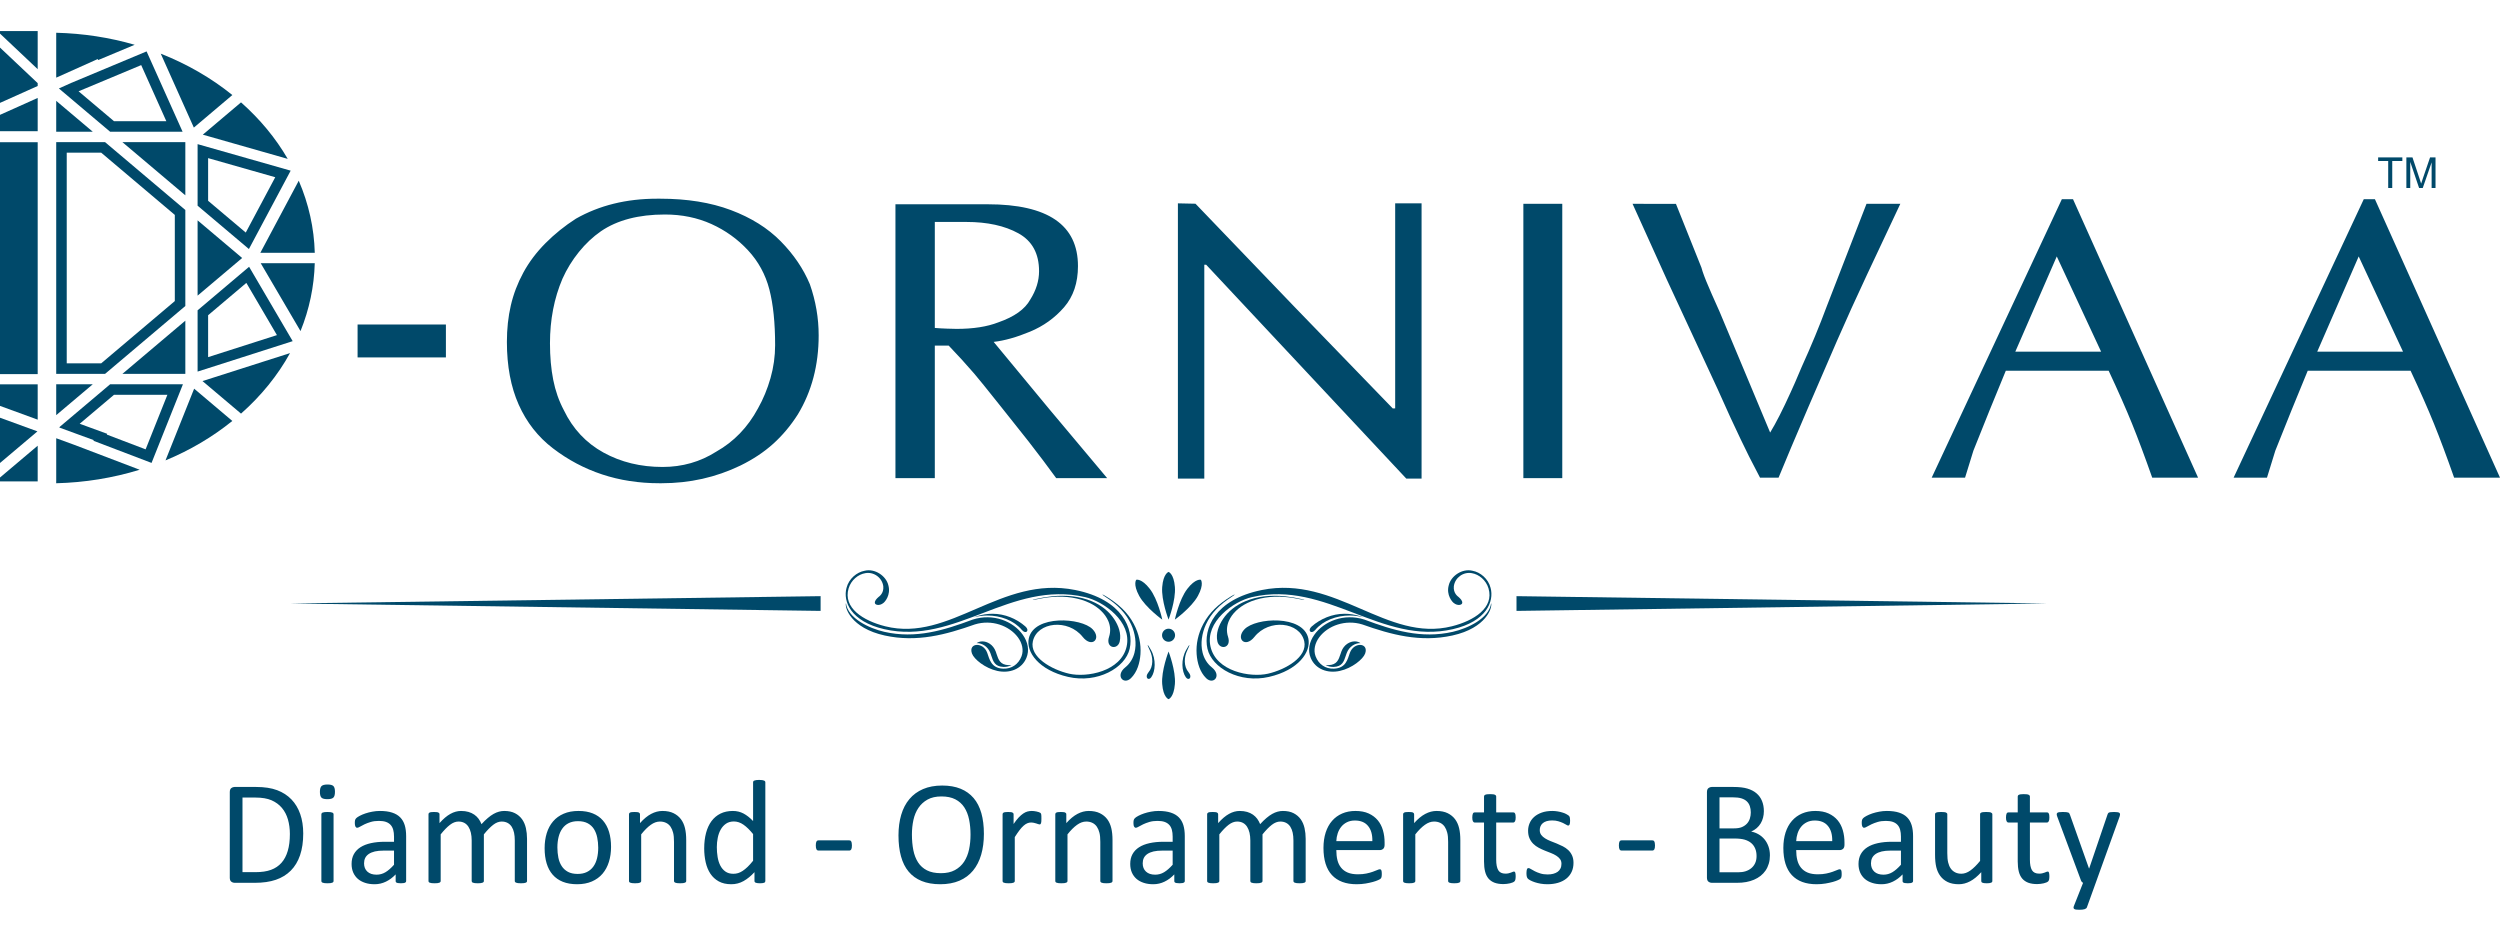 <svg width="186" height="70" viewBox="0 0 186 70" fill="none" xmlns="http://www.w3.org/2000/svg">
<g clip-path="url(#clip0_2297_638)">
<path d="M22.56 62.011C22.56 62.628 22.481 63.168 22.324 63.629C22.167 64.09 21.936 64.472 21.634 64.775C21.332 65.078 20.961 65.306 20.523 65.456C20.084 65.607 19.559 65.682 18.951 65.682H17.446C17.362 65.682 17.283 65.654 17.208 65.597C17.133 65.539 17.096 65.439 17.096 65.296V58.935C17.096 58.792 17.133 58.693 17.208 58.634C17.283 58.578 17.362 58.55 17.446 58.55H19.057C19.671 58.55 20.191 58.629 20.616 58.788C21.04 58.948 21.396 59.178 21.685 59.479C21.972 59.778 22.189 60.141 22.337 60.566C22.485 60.993 22.56 61.475 22.56 62.011ZM21.567 62.049C21.567 61.663 21.518 61.304 21.424 60.973C21.328 60.64 21.179 60.352 20.976 60.109C20.772 59.867 20.515 59.678 20.204 59.541C19.893 59.406 19.492 59.338 19.002 59.338H18.041V64.888H19.012C19.467 64.888 19.849 64.832 20.161 64.717C20.472 64.604 20.731 64.429 20.941 64.194C21.149 63.959 21.306 63.663 21.409 63.309C21.515 62.954 21.567 62.535 21.567 62.049ZM24.817 65.544C24.817 65.573 24.81 65.599 24.795 65.618C24.78 65.639 24.756 65.656 24.724 65.671C24.69 65.686 24.645 65.697 24.587 65.705C24.527 65.712 24.452 65.716 24.36 65.716C24.274 65.716 24.201 65.712 24.141 65.705C24.083 65.697 24.036 65.686 24.002 65.671C23.967 65.656 23.942 65.639 23.931 65.618C23.918 65.599 23.91 65.573 23.91 65.544V60.583C23.91 60.557 23.918 60.534 23.931 60.512C23.942 60.489 23.967 60.471 24.002 60.457C24.036 60.442 24.083 60.431 24.141 60.423C24.201 60.416 24.274 60.412 24.36 60.412C24.452 60.412 24.527 60.416 24.587 60.423C24.645 60.431 24.69 60.442 24.724 60.457C24.756 60.471 24.78 60.489 24.795 60.512C24.81 60.534 24.817 60.557 24.817 60.583V65.544ZM24.921 58.907C24.921 59.121 24.882 59.267 24.801 59.343C24.72 59.421 24.572 59.458 24.357 59.458C24.143 59.458 23.998 59.421 23.919 59.346C23.841 59.27 23.801 59.129 23.801 58.918C23.801 58.706 23.841 58.561 23.922 58.484C24.002 58.407 24.15 58.367 24.366 58.367C24.58 58.367 24.724 58.405 24.803 58.48C24.882 58.555 24.921 58.698 24.921 58.907ZM30.217 65.55C30.217 65.594 30.202 65.627 30.172 65.648C30.143 65.671 30.102 65.688 30.052 65.699C30 65.71 29.924 65.716 29.827 65.716C29.731 65.716 29.655 65.71 29.598 65.699C29.542 65.688 29.501 65.671 29.474 65.648C29.448 65.627 29.437 65.594 29.437 65.55V65.054C29.22 65.285 28.98 65.465 28.713 65.594C28.449 65.722 28.168 65.787 27.871 65.787C27.611 65.787 27.375 65.754 27.165 65.684C26.955 65.616 26.775 65.518 26.627 65.391C26.478 65.261 26.362 65.102 26.28 64.916C26.199 64.728 26.158 64.516 26.158 64.277C26.158 63.996 26.214 63.755 26.327 63.549C26.441 63.343 26.604 63.172 26.816 63.036C27.028 62.9 27.288 62.798 27.596 62.73C27.904 62.662 28.25 62.628 28.635 62.628H29.315V62.242C29.315 62.051 29.294 61.882 29.255 61.735C29.214 61.588 29.15 61.466 29.06 61.37C28.97 61.272 28.854 61.199 28.712 61.148C28.569 61.099 28.392 61.075 28.184 61.075C27.96 61.075 27.761 61.101 27.583 61.154C27.405 61.208 27.249 61.266 27.116 61.33C26.981 61.394 26.871 61.453 26.78 61.507C26.691 61.559 26.625 61.586 26.58 61.586C26.552 61.586 26.526 61.579 26.503 61.565C26.481 61.55 26.462 61.528 26.445 61.498C26.43 61.469 26.417 61.432 26.41 61.385C26.402 61.34 26.398 61.289 26.398 61.234C26.398 61.142 26.405 61.069 26.418 61.016C26.432 60.963 26.462 60.913 26.512 60.864C26.561 60.817 26.645 60.76 26.767 60.696C26.887 60.632 27.026 60.574 27.184 60.52C27.341 60.467 27.514 60.423 27.701 60.388C27.887 60.352 28.076 60.335 28.267 60.335C28.621 60.335 28.923 60.376 29.172 60.457C29.422 60.538 29.623 60.657 29.776 60.813C29.93 60.969 30.042 61.163 30.112 61.394C30.181 61.626 30.217 61.895 30.217 62.203V65.55ZM29.315 63.285H28.541C28.291 63.285 28.076 63.306 27.892 63.347C27.71 63.391 27.559 63.453 27.437 63.535C27.317 63.618 27.227 63.718 27.17 63.833C27.114 63.949 27.086 64.081 27.086 64.231C27.086 64.489 27.167 64.695 27.33 64.847C27.493 64.999 27.721 65.076 28.014 65.076C28.252 65.076 28.472 65.016 28.676 64.894C28.879 64.773 29.092 64.587 29.315 64.337V63.285ZM39.211 65.544C39.211 65.573 39.204 65.599 39.191 65.618C39.176 65.639 39.152 65.656 39.12 65.671C39.086 65.686 39.041 65.697 38.981 65.705C38.923 65.712 38.849 65.716 38.762 65.716C38.67 65.716 38.595 65.712 38.536 65.705C38.478 65.697 38.432 65.686 38.396 65.671C38.362 65.656 38.338 65.639 38.323 65.618C38.308 65.599 38.3 65.573 38.3 65.544V62.529C38.3 62.32 38.282 62.128 38.246 61.957C38.209 61.783 38.15 61.635 38.07 61.509C37.989 61.385 37.886 61.289 37.762 61.223C37.638 61.157 37.491 61.123 37.324 61.123C37.114 61.123 36.904 61.204 36.694 61.366C36.484 61.528 36.252 61.765 36 62.077V65.544C36 65.573 35.993 65.599 35.977 65.618C35.963 65.639 35.938 65.656 35.903 65.671C35.869 65.686 35.822 65.697 35.764 65.705C35.704 65.712 35.631 65.716 35.542 65.716C35.458 65.716 35.387 65.712 35.327 65.705C35.265 65.697 35.218 65.686 35.183 65.671C35.149 65.656 35.125 65.639 35.112 65.618C35.1 65.599 35.093 65.573 35.093 65.544V62.529C35.093 62.32 35.072 62.128 35.033 61.957C34.992 61.783 34.932 61.635 34.851 61.509C34.77 61.385 34.669 61.289 34.547 61.223C34.424 61.157 34.279 61.123 34.111 61.123C33.901 61.123 33.69 61.204 33.479 61.366C33.267 61.528 33.035 61.765 32.787 62.077V65.544C32.787 65.573 32.779 65.599 32.764 65.618C32.75 65.639 32.725 65.656 32.693 65.671C32.659 65.686 32.614 65.697 32.556 65.705C32.496 65.712 32.422 65.716 32.329 65.716C32.243 65.716 32.17 65.712 32.11 65.705C32.052 65.697 32.005 65.686 31.971 65.671C31.936 65.656 31.911 65.639 31.9 65.618C31.887 65.599 31.88 65.573 31.88 65.544V60.583C31.88 60.553 31.886 60.529 31.897 60.508C31.908 60.489 31.93 60.471 31.962 60.454C31.996 60.437 32.037 60.427 32.089 60.422C32.14 60.416 32.208 60.412 32.292 60.412C32.373 60.412 32.44 60.416 32.493 60.422C32.545 60.427 32.586 60.437 32.616 60.454C32.645 60.471 32.667 60.489 32.68 60.508C32.691 60.529 32.699 60.553 32.699 60.583V61.24C32.976 60.928 33.246 60.698 33.509 60.553C33.771 60.408 34.035 60.335 34.302 60.335C34.508 60.335 34.692 60.359 34.855 60.406C35.018 60.455 35.16 60.521 35.286 60.608C35.41 60.694 35.517 60.798 35.605 60.916C35.691 61.037 35.766 61.17 35.824 61.317C35.989 61.137 36.144 60.984 36.293 60.86C36.44 60.734 36.585 60.632 36.722 60.555C36.859 60.478 36.992 60.423 37.123 60.388C37.252 60.352 37.384 60.335 37.515 60.335C37.833 60.335 38.101 60.392 38.317 60.504C38.533 60.615 38.707 60.766 38.842 60.952C38.975 61.14 39.071 61.36 39.127 61.611C39.183 61.863 39.211 62.128 39.211 62.408V65.544ZM45.462 63.008C45.462 63.413 45.409 63.785 45.302 64.124C45.197 64.465 45.038 64.758 44.828 65.005C44.618 65.251 44.354 65.443 44.037 65.581C43.72 65.718 43.353 65.787 42.936 65.787C42.53 65.787 42.175 65.725 41.873 65.605C41.572 65.484 41.319 65.308 41.118 65.076C40.917 64.845 40.767 64.563 40.668 64.231C40.569 63.902 40.52 63.526 40.52 63.108C40.52 62.704 40.572 62.331 40.676 61.993C40.78 61.652 40.938 61.358 41.148 61.112C41.358 60.865 41.622 60.675 41.937 60.54C42.252 60.403 42.619 60.335 43.04 60.335C43.447 60.335 43.801 60.395 44.102 60.517C44.404 60.638 44.658 60.815 44.858 61.046C45.061 61.278 45.211 61.559 45.312 61.889C45.413 62.22 45.462 62.593 45.462 63.008ZM44.508 63.069C44.508 62.801 44.481 62.548 44.432 62.308C44.384 62.07 44.301 61.861 44.189 61.68C44.074 61.5 43.921 61.358 43.728 61.253C43.533 61.148 43.291 61.095 43.002 61.095C42.734 61.095 42.505 61.144 42.312 61.24C42.121 61.334 41.962 61.469 41.838 61.645C41.713 61.819 41.62 62.026 41.56 62.266C41.501 62.504 41.47 62.764 41.47 63.048C41.47 63.319 41.495 63.575 41.543 63.814C41.592 64.053 41.675 64.261 41.791 64.438C41.905 64.617 42.061 64.758 42.254 64.864C42.449 64.969 42.691 65.02 42.98 65.02C43.244 65.02 43.473 64.973 43.666 64.877C43.861 64.781 44.02 64.647 44.144 64.474C44.269 64.303 44.361 64.096 44.419 63.857C44.477 63.618 44.508 63.356 44.508 63.069ZM51.054 65.544C51.054 65.573 51.047 65.599 51.032 65.618C51.016 65.639 50.994 65.656 50.96 65.671C50.926 65.686 50.882 65.697 50.824 65.705C50.763 65.712 50.69 65.716 50.604 65.716C50.512 65.716 50.437 65.712 50.377 65.705C50.319 65.697 50.274 65.686 50.24 65.671C50.208 65.656 50.184 65.639 50.169 65.618C50.154 65.599 50.146 65.573 50.146 65.544V62.639C50.146 62.356 50.126 62.128 50.081 61.957C50.038 61.783 49.974 61.635 49.89 61.509C49.805 61.385 49.697 61.289 49.562 61.223C49.429 61.157 49.275 61.123 49.099 61.123C48.872 61.123 48.645 61.204 48.418 61.366C48.189 61.528 47.952 61.765 47.704 62.077V65.544C47.704 65.573 47.696 65.599 47.681 65.618C47.667 65.639 47.642 65.656 47.61 65.671C47.576 65.686 47.531 65.697 47.473 65.705C47.413 65.712 47.339 65.716 47.246 65.716C47.16 65.716 47.087 65.712 47.027 65.705C46.969 65.697 46.922 65.686 46.889 65.671C46.853 65.656 46.828 65.639 46.817 65.618C46.804 65.599 46.797 65.573 46.797 65.544V60.583C46.797 60.553 46.802 60.529 46.814 60.508C46.825 60.489 46.847 60.471 46.879 60.454C46.913 60.437 46.954 60.427 47.006 60.422C47.057 60.416 47.124 60.412 47.209 60.412C47.29 60.412 47.357 60.416 47.41 60.422C47.462 60.427 47.503 60.437 47.533 60.454C47.562 60.471 47.584 60.489 47.597 60.508C47.608 60.529 47.616 60.553 47.616 60.583V61.24C47.893 60.928 48.171 60.698 48.448 60.553C48.724 60.408 49.003 60.335 49.284 60.335C49.614 60.335 49.892 60.392 50.117 60.504C50.342 60.615 50.525 60.766 50.664 60.952C50.803 61.14 50.902 61.36 50.962 61.611C51.024 61.863 51.054 62.166 51.054 62.518V65.544ZM56.941 65.544C56.941 65.573 56.935 65.599 56.922 65.622C56.909 65.642 56.886 65.661 56.856 65.675C56.825 65.686 56.783 65.697 56.733 65.705C56.68 65.712 56.618 65.716 56.545 65.716C56.468 65.716 56.405 65.712 56.354 65.705C56.301 65.697 56.26 65.686 56.227 65.675C56.194 65.661 56.17 65.642 56.155 65.622C56.14 65.599 56.133 65.573 56.133 65.544V64.888C55.874 65.172 55.604 65.392 55.323 65.55C55.044 65.709 54.736 65.787 54.404 65.787C54.041 65.787 53.731 65.716 53.474 65.575C53.22 65.434 53.011 65.242 52.852 65.001C52.693 64.76 52.576 64.478 52.503 64.153C52.43 63.827 52.392 63.484 52.392 63.125C52.392 62.698 52.44 62.312 52.53 61.97C52.621 61.626 52.758 61.332 52.936 61.091C53.116 60.849 53.339 60.662 53.604 60.531C53.87 60.401 54.175 60.335 54.524 60.335C54.813 60.335 55.077 60.399 55.317 60.525C55.557 60.653 55.795 60.839 56.03 61.086V58.201C56.03 58.177 56.035 58.153 56.048 58.128C56.061 58.104 56.086 58.085 56.123 58.074C56.159 58.06 56.206 58.049 56.262 58.039C56.318 58.03 56.392 58.026 56.479 58.026C56.572 58.026 56.646 58.03 56.705 58.039C56.763 58.049 56.809 58.06 56.841 58.074C56.875 58.085 56.9 58.104 56.917 58.128C56.933 58.153 56.941 58.177 56.941 58.201V65.544ZM56.03 62.055C55.784 61.75 55.546 61.518 55.317 61.358C55.089 61.199 54.85 61.117 54.601 61.117C54.37 61.117 54.174 61.174 54.014 61.283C53.853 61.394 53.722 61.539 53.621 61.72C53.519 61.898 53.446 62.104 53.401 62.331C53.355 62.559 53.332 62.79 53.332 63.025C53.332 63.276 53.35 63.52 53.39 63.759C53.428 63.996 53.495 64.209 53.59 64.395C53.686 64.581 53.812 64.73 53.969 64.841C54.127 64.954 54.325 65.01 54.562 65.01C54.684 65.01 54.8 64.993 54.912 64.96C55.023 64.927 55.138 64.871 55.255 64.794C55.372 64.717 55.495 64.617 55.623 64.495C55.75 64.371 55.887 64.22 56.03 64.04V62.055ZM63.383 62.897C63.383 63.042 63.366 63.14 63.332 63.197C63.3 63.251 63.251 63.28 63.189 63.28H60.895C60.827 63.28 60.779 63.251 60.747 63.193C60.713 63.136 60.696 63.039 60.696 62.897C60.696 62.758 60.713 62.662 60.747 62.606C60.779 62.551 60.827 62.523 60.895 62.523H63.189C63.219 62.523 63.245 62.529 63.27 62.54C63.292 62.551 63.313 62.572 63.33 62.604C63.347 62.634 63.36 62.673 63.367 62.722C63.377 62.77 63.383 62.828 63.383 62.897ZM73.202 62.034C73.202 62.609 73.135 63.131 72.998 63.594C72.863 64.057 72.66 64.45 72.392 64.775C72.122 65.101 71.785 65.351 71.378 65.526C70.972 65.699 70.497 65.787 69.955 65.787C69.421 65.787 68.96 65.706 68.57 65.547C68.178 65.386 67.858 65.155 67.603 64.85C67.347 64.546 67.158 64.165 67.034 63.714C66.909 63.263 66.847 62.742 66.847 62.154C66.847 61.592 66.915 61.082 67.05 60.623C67.186 60.162 67.389 59.773 67.661 59.451C67.931 59.129 68.27 58.881 68.677 58.706C69.082 58.533 69.556 58.444 70.098 58.444C70.623 58.444 71.078 58.523 71.466 58.681C71.854 58.839 72.177 59.071 72.436 59.374C72.694 59.676 72.885 60.051 73.013 60.499C73.139 60.945 73.202 61.456 73.202 62.034ZM72.207 62.1C72.207 61.695 72.171 61.319 72.1 60.973C72.029 60.625 71.91 60.324 71.744 60.068C71.577 59.812 71.354 59.613 71.076 59.469C70.797 59.326 70.454 59.255 70.044 59.255C69.633 59.255 69.29 59.332 69.01 59.487C68.733 59.641 68.506 59.846 68.334 60.103C68.159 60.361 68.034 60.662 67.959 61.005C67.884 61.349 67.847 61.71 67.847 62.089C67.847 62.506 67.882 62.894 67.951 63.246C68.021 63.599 68.139 63.902 68.302 64.158C68.467 64.414 68.688 64.612 68.964 64.753C69.241 64.895 69.588 64.965 70.006 64.965C70.418 64.965 70.767 64.888 71.048 64.734C71.332 64.579 71.558 64.371 71.731 64.109C71.901 63.846 72.025 63.541 72.098 63.197C72.171 62.85 72.207 62.486 72.207 62.1ZM77.481 60.909C77.481 60.99 77.478 61.058 77.475 61.112C77.471 61.169 77.464 61.212 77.454 61.242C77.443 61.274 77.428 61.296 77.413 61.313C77.396 61.33 77.374 61.338 77.344 61.338C77.314 61.338 77.278 61.33 77.237 61.313C77.194 61.296 77.147 61.281 77.094 61.264C77.04 61.248 76.982 61.233 76.916 61.217C76.849 61.203 76.778 61.195 76.701 61.195C76.609 61.195 76.521 61.214 76.433 61.251C76.345 61.287 76.251 61.347 76.155 61.432C76.058 61.517 75.956 61.629 75.85 61.769C75.745 61.908 75.626 62.079 75.499 62.28V65.544C75.499 65.573 75.491 65.599 75.477 65.618C75.462 65.639 75.437 65.656 75.405 65.671C75.371 65.686 75.326 65.697 75.269 65.705C75.208 65.712 75.134 65.716 75.041 65.716C74.956 65.716 74.882 65.712 74.822 65.705C74.764 65.697 74.717 65.686 74.683 65.671C74.648 65.656 74.623 65.639 74.612 65.618C74.599 65.599 74.592 65.573 74.592 65.544V60.583C74.592 60.553 74.597 60.529 74.609 60.508C74.62 60.489 74.642 60.471 74.674 60.454C74.708 60.437 74.749 60.427 74.802 60.422C74.852 60.416 74.92 60.412 75.004 60.412C75.085 60.412 75.152 60.416 75.205 60.422C75.257 60.427 75.298 60.437 75.329 60.454C75.356 60.471 75.379 60.489 75.392 60.508C75.403 60.529 75.411 60.553 75.411 60.583V61.306C75.546 61.106 75.673 60.945 75.791 60.82C75.911 60.696 76.024 60.596 76.131 60.525C76.235 60.454 76.341 60.405 76.446 60.376C76.551 60.35 76.656 60.335 76.761 60.335C76.809 60.335 76.864 60.339 76.924 60.344C76.984 60.35 77.048 60.359 77.113 60.375C77.179 60.389 77.239 60.405 77.291 60.423C77.345 60.442 77.383 60.461 77.404 60.478C77.426 60.497 77.441 60.514 77.449 60.531C77.456 60.548 77.462 60.568 77.467 60.595C77.473 60.621 77.477 60.658 77.478 60.707C77.481 60.757 77.481 60.824 77.481 60.909ZM82.771 65.544C82.771 65.573 82.763 65.599 82.748 65.618C82.733 65.639 82.711 65.656 82.677 65.671C82.643 65.686 82.598 65.697 82.54 65.705C82.48 65.712 82.407 65.716 82.321 65.716C82.229 65.716 82.154 65.712 82.094 65.705C82.036 65.697 81.991 65.686 81.957 65.671C81.925 65.656 81.901 65.639 81.886 65.618C81.871 65.599 81.863 65.573 81.863 65.544V62.639C81.863 62.356 81.843 62.128 81.798 61.957C81.755 61.783 81.691 61.635 81.607 61.509C81.522 61.385 81.414 61.289 81.278 61.223C81.146 61.157 80.992 61.123 80.815 61.123C80.589 61.123 80.362 61.204 80.135 61.366C79.906 61.528 79.668 61.765 79.421 62.077V65.544C79.421 65.573 79.413 65.599 79.398 65.618C79.383 65.639 79.359 65.656 79.327 65.671C79.293 65.686 79.248 65.697 79.19 65.705C79.13 65.712 79.055 65.716 78.963 65.716C78.877 65.716 78.804 65.712 78.744 65.705C78.686 65.697 78.639 65.686 78.605 65.671C78.57 65.656 78.545 65.639 78.534 65.618C78.521 65.599 78.514 65.573 78.514 65.544V60.583C78.514 60.553 78.519 60.529 78.531 60.508C78.542 60.489 78.564 60.471 78.596 60.454C78.629 60.437 78.671 60.427 78.723 60.422C78.774 60.416 78.841 60.412 78.926 60.412C79.007 60.412 79.074 60.416 79.126 60.422C79.179 60.427 79.22 60.437 79.25 60.454C79.278 60.471 79.301 60.489 79.314 60.508C79.325 60.529 79.333 60.553 79.333 60.583V61.24C79.61 60.928 79.888 60.698 80.165 60.553C80.44 60.408 80.72 60.335 81.001 60.335C81.331 60.335 81.609 60.392 81.833 60.504C82.058 60.615 82.242 60.766 82.381 60.952C82.52 61.14 82.619 61.36 82.679 61.611C82.741 61.863 82.771 62.166 82.771 62.518V65.544ZM88.148 65.55C88.148 65.594 88.133 65.627 88.103 65.648C88.074 65.671 88.033 65.688 87.983 65.699C87.93 65.71 87.855 65.716 87.758 65.716C87.662 65.716 87.585 65.71 87.529 65.699C87.473 65.688 87.431 65.671 87.405 65.648C87.379 65.627 87.368 65.594 87.368 65.55V65.054C87.15 65.285 86.911 65.465 86.644 65.594C86.38 65.722 86.099 65.787 85.802 65.787C85.542 65.787 85.305 65.754 85.096 65.684C84.886 65.616 84.705 65.518 84.558 65.391C84.409 65.261 84.293 65.102 84.211 64.916C84.13 64.728 84.089 64.516 84.089 64.277C84.089 63.996 84.145 63.755 84.258 63.549C84.372 63.343 84.535 63.172 84.747 63.036C84.959 62.9 85.219 62.798 85.527 62.73C85.834 62.662 86.181 62.628 86.565 62.628H87.246V62.242C87.246 62.051 87.225 61.882 87.186 61.735C87.145 61.588 87.081 61.466 86.991 61.37C86.901 61.272 86.785 61.199 86.642 61.148C86.5 61.099 86.323 61.075 86.115 61.075C85.891 61.075 85.692 61.101 85.513 61.154C85.335 61.208 85.18 61.266 85.047 61.33C84.912 61.394 84.802 61.453 84.711 61.507C84.621 61.559 84.555 61.586 84.51 61.586C84.483 61.586 84.456 61.579 84.434 61.565C84.412 61.55 84.393 61.528 84.376 61.498C84.361 61.469 84.347 61.432 84.34 61.385C84.332 61.34 84.329 61.289 84.329 61.234C84.329 61.142 84.336 61.069 84.349 61.016C84.363 60.963 84.393 60.913 84.443 60.864C84.492 60.817 84.576 60.76 84.698 60.696C84.818 60.632 84.957 60.574 85.115 60.52C85.272 60.467 85.444 60.423 85.632 60.388C85.817 60.352 86.007 60.335 86.198 60.335C86.552 60.335 86.854 60.376 87.103 60.457C87.353 60.538 87.553 60.657 87.707 60.813C87.861 60.969 87.973 61.163 88.043 61.394C88.112 61.626 88.148 61.895 88.148 62.203V65.55ZM87.246 63.285H86.472C86.222 63.285 86.007 63.306 85.823 63.347C85.641 63.391 85.489 63.453 85.367 63.535C85.248 63.618 85.157 63.718 85.101 63.833C85.045 63.949 85.017 64.081 85.017 64.231C85.017 64.489 85.098 64.695 85.261 64.847C85.424 64.999 85.652 65.076 85.945 65.076C86.183 65.076 86.403 65.016 86.606 64.894C86.809 64.773 87.023 64.587 87.246 64.337V63.285ZM97.142 65.544C97.142 65.573 97.135 65.599 97.122 65.618C97.107 65.639 97.082 65.656 97.05 65.671C97.017 65.686 96.972 65.697 96.912 65.705C96.854 65.712 96.78 65.716 96.692 65.716C96.6 65.716 96.526 65.712 96.467 65.705C96.409 65.697 96.363 65.686 96.327 65.671C96.293 65.656 96.269 65.639 96.254 65.618C96.239 65.599 96.231 65.573 96.231 65.544V62.529C96.231 62.32 96.213 62.128 96.177 61.957C96.14 61.783 96.081 61.635 96.001 61.509C95.92 61.385 95.817 61.289 95.693 61.223C95.569 61.157 95.421 61.123 95.254 61.123C95.045 61.123 94.835 61.204 94.625 61.366C94.415 61.528 94.182 61.765 93.931 62.077V65.544C93.931 65.573 93.923 65.599 93.908 65.618C93.894 65.639 93.869 65.656 93.834 65.671C93.8 65.686 93.753 65.697 93.695 65.705C93.635 65.712 93.561 65.716 93.473 65.716C93.389 65.716 93.318 65.712 93.258 65.705C93.196 65.697 93.149 65.686 93.114 65.671C93.08 65.656 93.056 65.639 93.042 65.618C93.031 65.599 93.024 65.573 93.024 65.544V62.529C93.024 62.32 93.003 62.128 92.964 61.957C92.922 61.783 92.862 61.635 92.782 61.509C92.701 61.385 92.6 61.289 92.478 61.223C92.355 61.157 92.21 61.123 92.041 61.123C91.831 61.123 91.621 61.204 91.409 61.366C91.198 61.528 90.965 61.765 90.718 62.077V65.544C90.718 65.573 90.71 65.599 90.695 65.618C90.68 65.639 90.656 65.656 90.624 65.671C90.59 65.686 90.545 65.697 90.487 65.705C90.427 65.712 90.352 65.716 90.26 65.716C90.174 65.716 90.101 65.712 90.041 65.705C89.983 65.697 89.936 65.686 89.902 65.671C89.867 65.656 89.842 65.639 89.831 65.618C89.818 65.599 89.811 65.573 89.811 65.544V60.583C89.811 60.553 89.816 60.529 89.827 60.508C89.839 60.489 89.861 60.471 89.893 60.454C89.926 60.437 89.968 60.427 90.02 60.422C90.071 60.416 90.138 60.412 90.223 60.412C90.303 60.412 90.371 60.416 90.424 60.422C90.476 60.427 90.517 60.437 90.547 60.454C90.575 60.471 90.598 60.489 90.611 60.508C90.622 60.529 90.63 60.553 90.63 60.583V61.24C90.907 60.928 91.177 60.698 91.44 60.553C91.702 60.408 91.966 60.335 92.233 60.335C92.439 60.335 92.623 60.359 92.785 60.406C92.949 60.455 93.091 60.521 93.217 60.608C93.341 60.694 93.447 60.798 93.536 60.916C93.622 61.037 93.696 61.17 93.755 61.317C93.92 61.137 94.075 60.984 94.223 60.86C94.371 60.734 94.516 60.632 94.653 60.555C94.789 60.478 94.923 60.423 95.054 60.388C95.183 60.352 95.315 60.335 95.446 60.335C95.764 60.335 96.032 60.392 96.248 60.504C96.464 60.615 96.638 60.766 96.773 60.952C96.906 61.14 97.002 61.36 97.058 61.611C97.114 61.863 97.142 62.128 97.142 62.408V65.544Z" fill="#00496A"/>
<path d="M103.014 62.849C103.014 62.991 102.978 63.095 102.907 63.155C102.836 63.215 102.755 63.246 102.663 63.246H99.422C99.422 63.522 99.45 63.769 99.504 63.991C99.559 64.211 99.651 64.399 99.78 64.557C99.907 64.715 100.074 64.837 100.279 64.922C100.485 65.006 100.734 65.048 101.032 65.048C101.267 65.048 101.475 65.029 101.658 64.99C101.841 64.952 102 64.909 102.133 64.86C102.266 64.813 102.377 64.769 102.463 64.732C102.549 64.692 102.613 64.674 102.658 64.674C102.682 64.674 102.706 64.679 102.725 64.692C102.746 64.706 102.761 64.724 102.772 64.751C102.783 64.777 102.793 64.813 102.798 64.858C102.802 64.903 102.806 64.96 102.806 65.026C102.806 65.074 102.804 65.116 102.8 65.15C102.796 65.185 102.793 65.216 102.787 65.244C102.781 65.272 102.772 65.296 102.759 65.319C102.746 65.34 102.729 65.362 102.71 65.381C102.69 65.402 102.629 65.436 102.53 65.481C102.433 65.526 102.304 65.571 102.146 65.616C101.988 65.659 101.806 65.699 101.601 65.734C101.394 65.768 101.173 65.787 100.939 65.787C100.532 65.787 100.175 65.729 99.87 65.616C99.564 65.501 99.307 65.332 99.098 65.108C98.889 64.884 98.732 64.604 98.625 64.265C98.52 63.926 98.466 63.533 98.466 63.086C98.466 62.66 98.522 62.277 98.631 61.936C98.742 61.597 98.899 61.307 99.107 61.071C99.313 60.834 99.562 60.653 99.857 60.525C100.149 60.399 100.477 60.335 100.839 60.335C101.227 60.335 101.557 60.397 101.831 60.523C102.103 60.647 102.328 60.817 102.504 61.027C102.68 61.238 102.808 61.486 102.89 61.77C102.973 62.056 103.014 62.359 103.014 62.683V62.849ZM102.103 62.58C102.114 62.102 102.009 61.725 101.786 61.455C101.565 61.182 101.236 61.046 100.802 61.046C100.577 61.046 100.382 61.089 100.213 61.174C100.044 61.257 99.904 61.37 99.791 61.509C99.677 61.648 99.589 61.812 99.527 61.996C99.465 62.183 99.429 62.376 99.422 62.58H102.103ZM108.649 65.544C108.649 65.573 108.642 65.599 108.626 65.618C108.611 65.639 108.589 65.656 108.555 65.671C108.521 65.686 108.477 65.697 108.418 65.705C108.358 65.712 108.285 65.716 108.199 65.716C108.107 65.716 108.032 65.712 107.972 65.705C107.914 65.697 107.869 65.686 107.835 65.671C107.803 65.656 107.779 65.639 107.764 65.618C107.749 65.599 107.741 65.573 107.741 65.544V62.639C107.741 62.356 107.721 62.128 107.676 61.957C107.633 61.783 107.569 61.635 107.485 61.509C107.4 61.385 107.292 61.289 107.157 61.223C107.024 61.157 106.87 61.123 106.693 61.123C106.467 61.123 106.24 61.204 106.013 61.366C105.784 61.528 105.546 61.765 105.299 62.077V65.544C105.299 65.573 105.291 65.599 105.276 65.618C105.262 65.639 105.237 65.656 105.205 65.671C105.171 65.686 105.126 65.697 105.068 65.705C105.008 65.712 104.933 65.716 104.841 65.716C104.755 65.716 104.682 65.712 104.622 65.705C104.564 65.697 104.517 65.686 104.483 65.671C104.448 65.656 104.423 65.639 104.412 65.618C104.399 65.599 104.392 65.573 104.392 65.544V60.583C104.392 60.553 104.397 60.529 104.408 60.508C104.42 60.489 104.442 60.471 104.474 60.454C104.507 60.437 104.549 60.427 104.601 60.422C104.652 60.416 104.719 60.412 104.804 60.412C104.884 60.412 104.952 60.416 105.005 60.422C105.057 60.427 105.098 60.437 105.128 60.454C105.156 60.471 105.179 60.489 105.192 60.508C105.203 60.529 105.211 60.553 105.211 60.583V61.24C105.488 60.928 105.766 60.698 106.043 60.553C106.319 60.408 106.598 60.335 106.879 60.335C107.209 60.335 107.487 60.392 107.712 60.504C107.936 60.615 108.12 60.766 108.259 60.952C108.398 61.14 108.497 61.36 108.557 61.611C108.619 61.863 108.649 62.166 108.649 62.518V65.544ZM112.766 65.18C112.766 65.287 112.758 65.372 112.745 65.434C112.73 65.496 112.708 65.543 112.678 65.571C112.65 65.601 112.605 65.629 112.546 65.654C112.488 65.68 112.421 65.701 112.346 65.718C112.271 65.734 112.192 65.748 112.108 65.759C112.023 65.77 111.939 65.776 111.855 65.776C111.598 65.776 111.379 65.742 111.195 65.675C111.013 65.605 110.863 65.503 110.745 65.366C110.629 65.227 110.543 65.054 110.49 64.841C110.438 64.63 110.411 64.382 110.411 64.094V61.195H109.718C109.663 61.195 109.62 61.167 109.586 61.106C109.553 61.048 109.538 60.952 109.538 60.82C109.538 60.751 109.541 60.692 109.551 60.644C109.56 60.596 109.572 60.557 109.586 60.525C109.601 60.495 109.62 60.472 109.645 60.459C109.669 60.446 109.695 60.44 109.723 60.44H110.411V59.261C110.411 59.234 110.417 59.212 110.43 59.189C110.443 59.167 110.466 59.148 110.501 59.131C110.535 59.114 110.582 59.103 110.642 59.095C110.7 59.088 110.773 59.084 110.861 59.084C110.953 59.084 111.028 59.088 111.086 59.095C111.144 59.103 111.191 59.114 111.223 59.131C111.257 59.148 111.279 59.167 111.294 59.189C111.309 59.212 111.317 59.234 111.317 59.261V60.44H112.586C112.614 60.44 112.64 60.446 112.663 60.459C112.683 60.472 112.704 60.495 112.719 60.525C112.736 60.557 112.749 60.596 112.755 60.644C112.762 60.692 112.766 60.751 112.766 60.82C112.766 60.952 112.751 61.048 112.717 61.106C112.683 61.167 112.64 61.195 112.586 61.195H111.317V63.962C111.317 64.305 111.368 64.563 111.467 64.737C111.568 64.91 111.748 64.999 112.009 64.999C112.093 64.999 112.168 64.99 112.233 64.975C112.299 64.958 112.359 64.939 112.41 64.922C112.46 64.903 112.505 64.886 112.541 64.869C112.578 64.852 112.61 64.845 112.64 64.845C112.659 64.845 112.676 64.848 112.693 64.858C112.709 64.867 112.721 64.884 112.73 64.91C112.74 64.937 112.749 64.971 112.755 65.014C112.762 65.059 112.766 65.114 112.766 65.18ZM117.068 64.194C117.068 64.448 117.022 64.674 116.928 64.871C116.834 65.07 116.701 65.238 116.528 65.374C116.358 65.509 116.152 65.613 115.914 65.682C115.676 65.751 115.415 65.787 115.128 65.787C114.954 65.787 114.785 65.772 114.626 65.746C114.466 65.718 114.324 65.682 114.198 65.641C114.071 65.599 113.964 65.554 113.876 65.509C113.789 65.462 113.724 65.42 113.685 65.385C113.643 65.347 113.615 65.296 113.597 65.23C113.578 65.165 113.568 65.074 113.568 64.96C113.568 64.89 113.572 64.832 113.58 64.782C113.587 64.736 113.597 64.698 113.608 64.668C113.619 64.638 113.634 64.617 113.654 64.604C113.673 64.591 113.698 64.585 113.722 64.585C113.764 64.585 113.823 64.609 113.902 64.66C113.981 64.709 114.076 64.764 114.193 64.822C114.307 64.881 114.444 64.935 114.601 64.984C114.759 65.035 114.941 65.059 115.145 65.059C115.299 65.059 115.438 65.043 115.563 65.01C115.687 64.977 115.795 64.927 115.888 64.864C115.977 64.799 116.048 64.717 116.097 64.619C116.148 64.519 116.172 64.401 116.172 64.265C116.172 64.126 116.137 64.007 116.065 63.913C115.994 63.818 115.899 63.733 115.782 63.66C115.664 63.586 115.533 63.52 115.387 63.464C115.241 63.407 115.089 63.347 114.933 63.285C114.777 63.221 114.626 63.152 114.478 63.073C114.329 62.994 114.196 62.897 114.08 62.783C113.962 62.668 113.868 62.532 113.797 62.374C113.726 62.217 113.69 62.028 113.69 61.806C113.69 61.612 113.728 61.426 113.803 61.248C113.878 61.069 113.99 60.913 114.14 60.779C114.29 60.645 114.478 60.538 114.703 60.457C114.927 60.376 115.192 60.335 115.492 60.335C115.623 60.335 115.754 60.346 115.888 60.369C116.019 60.389 116.137 60.418 116.243 60.452C116.351 60.483 116.441 60.519 116.515 60.559C116.591 60.596 116.647 60.63 116.686 60.66C116.723 60.691 116.75 60.715 116.763 60.738C116.776 60.76 116.786 60.785 116.791 60.813C116.797 60.839 116.8 60.873 116.806 60.914C116.812 60.954 116.815 61.005 116.815 61.063C116.815 61.125 116.812 61.18 116.806 61.225C116.8 61.272 116.793 61.31 116.78 61.338C116.766 61.368 116.751 61.389 116.733 61.402C116.714 61.415 116.693 61.421 116.673 61.421C116.639 61.421 116.592 61.402 116.528 61.36C116.466 61.321 116.386 61.278 116.288 61.231C116.189 61.186 116.073 61.142 115.938 61.101C115.805 61.061 115.653 61.041 115.481 61.041C115.327 61.041 115.192 61.058 115.074 61.093C114.958 61.129 114.86 61.178 114.785 61.242C114.71 61.306 114.654 61.383 114.614 61.472C114.577 61.559 114.558 61.654 114.558 61.757C114.558 61.9 114.594 62.021 114.667 62.118C114.74 62.217 114.836 62.301 114.954 62.374C115.07 62.448 115.203 62.514 115.353 62.574C115.505 62.632 115.657 62.692 115.812 62.755C115.968 62.818 116.122 62.888 116.274 62.965C116.425 63.042 116.56 63.135 116.678 63.246C116.795 63.356 116.888 63.488 116.96 63.643C117.031 63.797 117.068 63.981 117.068 64.194ZM123.132 62.897C123.132 63.042 123.114 63.14 123.081 63.197C123.049 63.251 123 63.28 122.938 63.28H120.644C120.576 63.28 120.527 63.251 120.495 63.193C120.462 63.136 120.445 63.039 120.445 62.897C120.445 62.758 120.462 62.662 120.495 62.606C120.527 62.551 120.576 62.523 120.644 62.523H122.938C122.968 62.523 122.994 62.529 123.019 62.54C123.041 62.551 123.062 62.572 123.079 62.604C123.096 62.634 123.109 62.673 123.116 62.722C123.126 62.77 123.132 62.828 123.132 62.897ZM131.682 63.637C131.682 63.861 131.654 64.068 131.597 64.258C131.54 64.446 131.461 64.617 131.358 64.768C131.255 64.918 131.131 65.05 130.987 65.165C130.842 65.278 130.679 65.374 130.499 65.451C130.317 65.528 130.122 65.586 129.916 65.624C129.71 65.663 129.472 65.682 129.205 65.682H127.348C127.263 65.682 127.184 65.654 127.11 65.597C127.035 65.539 126.997 65.439 126.997 65.296V58.935C126.997 58.792 127.035 58.693 127.11 58.634C127.184 58.578 127.263 58.55 127.348 58.55H128.964C129.387 58.55 129.736 58.589 130.006 58.67C130.278 58.751 130.504 58.869 130.685 59.024C130.866 59.178 131.003 59.368 131.093 59.592C131.185 59.816 131.232 60.07 131.232 60.352C131.232 60.521 131.211 60.683 131.17 60.837C131.131 60.992 131.071 61.134 130.992 61.264C130.913 61.394 130.816 61.511 130.696 61.614C130.578 61.718 130.441 61.8 130.287 61.869C130.48 61.904 130.662 61.972 130.831 62.07C130.999 62.166 131.146 62.29 131.273 62.44C131.399 62.591 131.498 62.767 131.572 62.971C131.645 63.172 131.682 63.394 131.682 63.637ZM130.259 60.446C130.259 60.273 130.235 60.117 130.188 59.978C130.141 59.838 130.066 59.72 129.963 59.622C129.86 59.524 129.727 59.449 129.562 59.398C129.397 59.347 129.179 59.321 128.907 59.321H127.931V61.631H129.007C129.252 61.631 129.451 61.599 129.601 61.534C129.751 61.469 129.875 61.383 129.974 61.276C130.074 61.167 130.145 61.041 130.191 60.896C130.236 60.749 130.259 60.6 130.259 60.446ZM130.688 63.691C130.688 63.479 130.655 63.291 130.585 63.131C130.518 62.969 130.42 62.832 130.289 62.722C130.16 62.611 129.996 62.529 129.801 62.47C129.605 62.414 129.359 62.386 129.061 62.386H127.931V64.899H129.303C129.52 64.899 129.708 64.873 129.869 64.822C130.03 64.771 130.173 64.695 130.295 64.593C130.418 64.493 130.514 64.367 130.584 64.216C130.653 64.066 130.688 63.891 130.688 63.691ZM137.229 62.849C137.229 62.991 137.194 63.095 137.122 63.155C137.051 63.215 136.971 63.246 136.878 63.246H133.637C133.637 63.522 133.665 63.769 133.72 63.991C133.774 64.211 133.866 64.399 133.995 64.557C134.123 64.715 134.29 64.837 134.494 64.922C134.7 65.006 134.949 65.048 135.248 65.048C135.482 65.048 135.69 65.029 135.874 64.99C136.056 64.952 136.215 64.909 136.348 64.86C136.481 64.813 136.592 64.769 136.678 64.732C136.764 64.692 136.828 64.674 136.873 64.674C136.897 64.674 136.922 64.679 136.94 64.692C136.961 64.706 136.976 64.724 136.987 64.751C136.999 64.777 137.008 64.813 137.013 64.858C137.017 64.903 137.021 64.96 137.021 65.026C137.021 65.074 137.019 65.116 137.016 65.15C137.012 65.185 137.008 65.216 137.002 65.244C136.997 65.272 136.987 65.296 136.974 65.319C136.961 65.34 136.944 65.362 136.926 65.381C136.905 65.402 136.845 65.436 136.745 65.481C136.648 65.526 136.519 65.571 136.361 65.616C136.204 65.659 136.021 65.699 135.816 65.734C135.61 65.768 135.388 65.787 135.154 65.787C134.747 65.787 134.391 65.729 134.085 65.616C133.779 65.501 133.523 65.332 133.313 65.108C133.105 64.884 132.947 64.604 132.84 64.265C132.735 63.926 132.681 63.533 132.681 63.086C132.681 62.66 132.738 62.277 132.846 61.936C132.957 61.597 133.114 61.307 133.322 61.071C133.528 60.834 133.778 60.653 134.072 60.525C134.364 60.399 134.693 60.335 135.055 60.335C135.443 60.335 135.773 60.397 136.046 60.523C136.318 60.647 136.543 60.817 136.719 61.027C136.895 61.238 137.023 61.486 137.105 61.77C137.188 62.056 137.229 62.359 137.229 62.683V62.849ZM136.318 62.58C136.329 62.102 136.224 61.725 136.001 61.455C135.78 61.182 135.452 61.046 135.017 61.046C134.792 61.046 134.597 61.089 134.428 61.174C134.259 61.257 134.119 61.37 134.006 61.509C133.892 61.648 133.804 61.812 133.742 61.996C133.68 62.183 133.645 62.376 133.637 62.58H136.318ZM142.332 65.55C142.332 65.594 142.317 65.627 142.287 65.648C142.259 65.671 142.217 65.688 142.167 65.699C142.114 65.71 142.039 65.716 141.942 65.716C141.846 65.716 141.77 65.71 141.713 65.699C141.657 65.688 141.616 65.671 141.589 65.648C141.563 65.627 141.552 65.594 141.552 65.55V65.054C141.335 65.285 141.095 65.465 140.828 65.594C140.564 65.722 140.283 65.787 139.987 65.787C139.726 65.787 139.49 65.754 139.28 65.684C139.07 65.616 138.89 65.518 138.742 65.391C138.594 65.261 138.477 65.102 138.395 64.916C138.314 64.728 138.273 64.516 138.273 64.277C138.273 63.996 138.33 63.755 138.442 63.549C138.556 63.343 138.719 63.172 138.931 63.036C139.143 62.899 139.403 62.798 139.711 62.73C140.018 62.662 140.365 62.628 140.75 62.628H141.43V62.242C141.43 62.051 141.409 61.882 141.37 61.735C141.329 61.588 141.265 61.466 141.175 61.37C141.085 61.272 140.969 61.199 140.827 61.148C140.684 61.099 140.507 61.075 140.299 61.075C140.075 61.075 139.876 61.101 139.698 61.154C139.52 61.208 139.364 61.266 139.231 61.33C139.096 61.394 138.986 61.453 138.895 61.507C138.805 61.559 138.74 61.586 138.695 61.586C138.667 61.586 138.641 61.579 138.618 61.565C138.596 61.55 138.577 61.528 138.56 61.498C138.545 61.469 138.532 61.432 138.524 61.385C138.517 61.34 138.513 61.289 138.513 61.234C138.513 61.142 138.52 61.069 138.533 61.016C138.547 60.963 138.577 60.913 138.627 60.864C138.676 60.817 138.76 60.76 138.882 60.696C139.003 60.632 139.141 60.574 139.299 60.519C139.456 60.467 139.629 60.423 139.816 60.388C140.002 60.352 140.191 60.335 140.382 60.335C140.736 60.335 141.038 60.376 141.288 60.457C141.537 60.538 141.738 60.657 141.891 60.813C142.045 60.969 142.157 61.163 142.227 61.394C142.296 61.626 142.332 61.895 142.332 62.203V65.55ZM141.43 63.285H140.656C140.406 63.285 140.191 63.306 140.007 63.347C139.825 63.391 139.674 63.453 139.552 63.535C139.432 63.618 139.342 63.718 139.285 63.833C139.229 63.949 139.201 64.081 139.201 64.231C139.201 64.489 139.282 64.695 139.445 64.847C139.608 64.999 139.836 65.076 140.129 65.076C140.367 65.076 140.587 65.016 140.791 64.894C140.994 64.773 141.207 64.587 141.43 64.337V63.285ZM148.23 65.544C148.23 65.573 148.224 65.599 148.211 65.618C148.198 65.639 148.175 65.656 148.141 65.671C148.109 65.686 148.066 65.697 148.012 65.705C147.96 65.712 147.894 65.716 147.817 65.716C147.733 65.716 147.665 65.712 147.611 65.705C147.559 65.697 147.517 65.686 147.485 65.671C147.454 65.656 147.433 65.639 147.421 65.618C147.412 65.599 147.406 65.573 147.406 65.544V64.888C147.124 65.2 146.846 65.428 146.57 65.571C146.297 65.716 146.017 65.787 145.736 65.787C145.406 65.787 145.129 65.731 144.904 65.622C144.679 65.511 144.497 65.362 144.358 65.172C144.218 64.982 144.118 64.762 144.058 64.51C143.998 64.26 143.968 63.953 143.968 63.594V60.583C143.968 60.553 143.974 60.529 143.987 60.508C144 60.489 144.025 60.471 144.06 60.454C144.098 60.437 144.144 60.427 144.204 60.422C144.263 60.416 144.336 60.412 144.424 60.412C144.512 60.412 144.585 60.416 144.643 60.422C144.701 60.427 144.748 60.437 144.784 60.454C144.817 60.471 144.842 60.489 144.857 60.508C144.872 60.529 144.879 60.553 144.879 60.583V63.471C144.879 63.761 144.9 63.994 144.943 64.169C144.985 64.344 145.048 64.493 145.134 64.615C145.22 64.74 145.329 64.833 145.46 64.901C145.594 64.971 145.747 65.005 145.924 65.005C146.15 65.005 146.376 64.924 146.6 64.762C146.827 64.6 147.065 64.363 147.319 64.051V60.583C147.319 60.553 147.324 60.529 147.337 60.508C147.35 60.489 147.375 60.471 147.412 60.454C147.448 60.437 147.495 60.427 147.551 60.422C147.607 60.416 147.682 60.412 147.774 60.412C147.862 60.412 147.935 60.416 147.993 60.422C148.051 60.427 148.098 60.437 148.13 60.454C148.164 60.471 148.188 60.489 148.205 60.508C148.222 60.529 148.23 60.553 148.23 60.583V65.544ZM152.474 65.18C152.474 65.287 152.466 65.372 152.454 65.434C152.438 65.496 152.416 65.543 152.386 65.571C152.358 65.601 152.313 65.629 152.255 65.654C152.197 65.68 152.129 65.701 152.054 65.718C151.979 65.734 151.901 65.748 151.816 65.759C151.732 65.77 151.647 65.776 151.563 65.776C151.306 65.776 151.087 65.742 150.903 65.675C150.721 65.605 150.571 65.503 150.453 65.366C150.337 65.227 150.251 65.054 150.198 64.841C150.146 64.63 150.119 64.382 150.119 64.094V61.195H149.426C149.371 61.195 149.328 61.167 149.294 61.106C149.261 61.048 149.246 60.952 149.246 60.82C149.246 60.751 149.249 60.692 149.259 60.644C149.269 60.596 149.28 60.557 149.294 60.525C149.31 60.495 149.328 60.472 149.353 60.459C149.377 60.446 149.403 60.44 149.431 60.44H150.119V59.261C150.119 59.234 150.125 59.212 150.138 59.189C150.151 59.167 150.174 59.148 150.209 59.131C150.243 59.114 150.29 59.103 150.35 59.095C150.408 59.088 150.481 59.084 150.569 59.084C150.661 59.084 150.736 59.088 150.794 59.095C150.853 59.103 150.899 59.114 150.931 59.131C150.965 59.148 150.987 59.167 151.003 59.189C151.017 59.212 151.025 59.234 151.025 59.261V60.44H152.294C152.322 60.44 152.348 60.446 152.371 60.459C152.392 60.472 152.412 60.495 152.427 60.525C152.444 60.557 152.457 60.596 152.463 60.644C152.47 60.692 152.474 60.751 152.474 60.82C152.474 60.952 152.459 61.048 152.425 61.106C152.392 61.167 152.348 61.195 152.294 61.195H151.025V63.962C151.025 64.305 151.076 64.563 151.175 64.737C151.276 64.91 151.456 64.999 151.717 64.999C151.801 64.999 151.876 64.99 151.942 64.975C152.007 64.958 152.067 64.939 152.118 64.922C152.169 64.903 152.214 64.886 152.249 64.869C152.287 64.852 152.319 64.845 152.348 64.845C152.367 64.845 152.384 64.848 152.401 64.858C152.418 64.867 152.429 64.884 152.438 64.91C152.448 64.937 152.457 64.971 152.463 65.014C152.47 65.059 152.474 65.114 152.474 65.18ZM155.923 65.682L155.265 67.507C155.243 67.565 155.187 67.611 155.099 67.642C155.009 67.673 154.872 67.687 154.688 67.687C154.593 67.687 154.516 67.684 154.457 67.674C154.399 67.665 154.354 67.65 154.323 67.627C154.293 67.605 154.276 67.577 154.272 67.539C154.268 67.503 154.278 67.458 154.298 67.407L154.981 65.682C154.947 65.667 154.915 65.642 154.887 65.61C154.857 65.577 154.836 65.543 154.825 65.505L153.063 60.766C153.033 60.689 153.02 60.627 153.02 60.583C153.02 60.54 153.033 60.504 153.063 60.478C153.093 60.454 153.14 60.435 153.205 60.427C153.271 60.418 153.359 60.412 153.469 60.412C153.578 60.412 153.664 60.416 153.728 60.422C153.79 60.427 153.839 60.437 153.876 60.452C153.912 60.467 153.938 60.487 153.955 60.514C153.972 60.542 153.989 60.579 154.008 60.627L155.419 64.608H155.436L156.797 60.606C156.82 60.537 156.846 60.491 156.878 60.471C156.908 60.45 156.955 60.435 157.016 60.427C157.08 60.418 157.169 60.412 157.287 60.412C157.39 60.412 157.474 60.418 157.539 60.427C157.605 60.435 157.654 60.454 157.684 60.478C157.716 60.504 157.731 60.54 157.731 60.583C157.731 60.627 157.719 60.683 157.699 60.749L155.923 65.682Z" fill="#00496A"/>
<path fill-rule="evenodd" clip-rule="evenodd" d="M2.804 33.16V35.816H-0V35.528L2.804 33.16Z" fill="#00496A"/>
<path fill-rule="evenodd" clip-rule="evenodd" d="M2.785 32.095L-0 34.447V31.078L2.785 32.095Z" fill="#00496A"/>
<path fill-rule="evenodd" clip-rule="evenodd" d="M2.804 28.595V31.222L-0 30.198V28.595H2.804Z" fill="#00496A"/>
<path fill-rule="evenodd" clip-rule="evenodd" d="M2.804 10.581V27.834H-0V10.581H2.804Z" fill="#00496A"/>
<path fill-rule="evenodd" clip-rule="evenodd" d="M2.804 7.287V9.763H-0V8.545L2.804 7.287Z" fill="#00496A"/>
<path fill-rule="evenodd" clip-rule="evenodd" d="M2.804 6.186V6.397L-0 7.655V3.54L2.804 6.186Z" fill="#00496A"/>
<path fill-rule="evenodd" clip-rule="evenodd" d="M-0 2.312H2.804V5.146L-0 2.5V2.312Z" fill="#00496A"/>
<path fill-rule="evenodd" clip-rule="evenodd" d="M7.528 11.358H4.965V27.033H7.528L13.006 22.4V15.989L7.528 11.358ZM7.814 10.573H4.182V27.818H7.814L13.789 22.766V15.623L7.814 10.573Z" fill="#00496A"/>
<path fill-rule="evenodd" clip-rule="evenodd" d="M6.902 9.801L4.182 7.504V9.801H6.902Z" fill="#00496A"/>
<path fill-rule="evenodd" clip-rule="evenodd" d="M6.902 28.59H4.182V30.887L6.902 28.59Z" fill="#00496A"/>
<path fill-rule="evenodd" clip-rule="evenodd" d="M4.381 6.581L8.193 9.801H13.585L10.906 3.824L5.282 6.176L4.381 6.581ZM5.846 6.792L8.479 9.015H12.374L10.505 4.843L5.846 6.792Z" fill="#00496A"/>
<path fill-rule="evenodd" clip-rule="evenodd" d="M14.701 23.087V27.646L21.775 25.382L18.533 19.848L14.701 23.087ZM15.484 23.453V26.571L20.604 24.932L18.328 21.048L15.484 23.453Z" fill="#00496A"/>
<path fill-rule="evenodd" clip-rule="evenodd" d="M14.701 10.724V15.304L18.519 18.528L21.626 12.697L14.701 10.724ZM15.484 11.764V14.939L18.284 17.303L20.478 13.186L15.484 11.764Z" fill="#00496A"/>
<path fill-rule="evenodd" clip-rule="evenodd" d="M8.193 28.59L4.443 31.758L4.451 31.768L4.405 31.807L6.971 32.744L6.953 32.794L11.275 34.441L13.61 28.59H8.193ZM8.479 29.375L5.93 31.528L7.971 32.274L7.95 32.333L10.834 33.432L12.453 29.375H8.479Z" fill="#00496A"/>
<path fill-rule="evenodd" clip-rule="evenodd" d="M15.066 28.352L17.932 30.773C19.437 29.442 20.663 27.929 21.578 26.271L15.066 28.352Z" fill="#00496A"/>
<path fill-rule="evenodd" clip-rule="evenodd" d="M17.287 7.071C15.711 5.798 13.921 4.765 11.959 3.992L14.422 9.493L17.287 7.071Z" fill="#00496A"/>
<path fill-rule="evenodd" clip-rule="evenodd" d="M19.368 18.809H23.419C23.37 16.967 22.968 15.165 22.227 13.445L19.368 18.809Z" fill="#00496A"/>
<path fill-rule="evenodd" clip-rule="evenodd" d="M19.396 19.58L22.358 24.633C23.015 23.01 23.371 21.313 23.418 19.58H19.396Z" fill="#00496A"/>
<path fill-rule="evenodd" clip-rule="evenodd" d="M15.089 10.019L21.406 11.821C20.514 10.278 19.345 8.867 17.932 7.616L15.089 10.019Z" fill="#00496A"/>
<path fill-rule="evenodd" clip-rule="evenodd" d="M4.182 5.776L4.267 5.74L7.269 4.394L7.303 4.469L10.021 3.331C8.143 2.787 6.181 2.486 4.182 2.437V5.776Z" fill="#00496A"/>
<path fill-rule="evenodd" clip-rule="evenodd" d="M4.18 35.954C6.314 35.901 8.397 35.563 10.39 34.949L5.535 33.099L4.183 32.605V35.816H4.18V35.954Z" fill="#00496A"/>
<path fill-rule="evenodd" clip-rule="evenodd" d="M17.285 31.319L14.444 28.918L12.313 34.254C14.136 33.501 15.807 32.513 17.285 31.319Z" fill="#00496A"/>
<path fill-rule="evenodd" clip-rule="evenodd" d="M13.789 27.818V23.858L9.104 27.818H13.789Z" fill="#00496A"/>
<path fill-rule="evenodd" clip-rule="evenodd" d="M14.701 16.394V21.995L18.016 19.195L14.701 16.394Z" fill="#00496A"/>
<path fill-rule="evenodd" clip-rule="evenodd" d="M13.789 14.532V10.573H9.104L13.789 14.532Z" fill="#00496A"/>
<path d="M60.909 24.953C60.909 27.166 60.392 29.127 59.358 30.833C58.83 31.663 58.221 32.39 57.532 33.013C56.842 33.635 56.026 34.177 55.084 34.638C53.269 35.514 51.316 35.953 49.225 35.953H49.052C47.536 35.953 46.117 35.734 44.796 35.296C43.474 34.858 42.257 34.212 41.142 33.358C40.027 32.505 39.178 31.421 38.592 30.107C38.006 28.793 37.713 27.236 37.713 25.437C37.713 24.469 37.81 23.564 38.006 22.722C38.201 21.88 38.511 21.067 38.936 20.283C39.361 19.499 39.913 18.767 40.591 18.086C41.268 17.406 42.021 16.801 42.848 16.27C44.594 15.279 46.605 14.783 48.88 14.783H49.122C51.12 14.783 52.873 15.065 54.378 15.63C55.883 16.196 57.118 16.968 58.083 17.948C59.048 18.928 59.772 19.995 60.254 21.148C60.691 22.393 60.909 23.661 60.909 24.953ZM57.669 25.679C57.669 24.019 57.526 22.636 57.239 21.528C56.951 20.421 56.423 19.453 55.653 18.623C54.883 17.793 53.975 17.141 52.93 16.668C51.884 16.196 50.73 15.959 49.466 15.959C47.513 15.959 45.928 16.374 44.71 17.205C44.112 17.619 43.566 18.133 43.072 18.744C42.578 19.355 42.17 20.018 41.849 20.733C41.228 22.186 40.918 23.788 40.918 25.541C40.918 26.533 40.998 27.438 41.159 28.256C41.32 29.075 41.584 29.83 41.952 30.522C42.618 31.905 43.601 32.955 44.899 33.67C46.197 34.385 47.662 34.742 49.294 34.742C50.764 34.742 52.097 34.362 53.292 33.601C54.602 32.862 55.636 31.791 56.394 30.384C56.785 29.692 57.095 28.942 57.325 28.135C57.554 27.328 57.669 26.51 57.669 25.679ZM82.372 35.572H78.581C77.96 34.713 77.271 33.803 76.513 32.828C76.076 32.275 75.369 31.381 74.393 30.159C73.416 28.931 72.779 28.141 72.48 27.795C71.882 27.103 71.251 26.406 70.584 25.714H69.55V35.572H66.621V15.198H73.48C77.96 15.198 80.201 16.732 80.201 19.798C80.201 21.044 79.856 22.064 79.167 22.86C78.477 23.656 77.633 24.261 76.633 24.676C75.634 25.091 74.732 25.345 73.928 25.437L78.064 30.436L82.372 35.572ZM77.306 20.179C77.306 18.864 76.794 17.925 75.772 17.36C74.749 16.795 73.457 16.513 71.894 16.513H70.516H69.55V24.399C69.826 24.422 70.13 24.44 70.464 24.451C70.797 24.462 71.032 24.469 71.17 24.469C72.411 24.469 73.445 24.307 74.272 23.984C75.467 23.569 76.26 23.004 76.651 22.289C77.087 21.597 77.306 20.894 77.306 20.179ZM105.765 35.607H104.628L89.738 19.695H89.6V35.607H87.636V15.129L88.945 15.157L96.322 22.843L103.623 30.389L103.801 30.384V15.129H105.765V35.607ZM116.233 35.572H113.338V15.164H116.233V35.572ZM141.384 15.164C140.557 16.916 139.735 18.663 138.92 20.404C138.104 22.145 137.351 23.8 136.668 25.368C136.162 26.521 135.444 28.181 134.514 30.349C133.583 32.517 132.854 34.246 132.325 35.538H130.946C130.349 34.408 129.866 33.451 129.499 32.667C129.039 31.721 128.47 30.47 127.781 28.925L124.012 20.802L121.462 15.164L124.691 15.169L126.586 19.908C126.678 20.254 126.862 20.75 127.144 21.39C127.166 21.459 127.43 22.059 127.936 23.189L129.878 27.824L131.699 32.182C132.135 31.468 132.641 30.476 133.215 29.207C133.399 28.816 133.675 28.181 134.043 27.305C134.755 25.737 135.375 24.238 135.904 22.808L138.868 15.164H141.384ZM163.537 35.538H160.125C159.573 33.97 159.073 32.632 158.625 31.525C158.177 30.418 157.597 29.104 156.884 27.582H149.232L148.026 30.522L146.82 33.532L146.2 35.538H143.718L153.403 14.818H154.231L163.537 35.538ZM156.322 26.164L153.024 19.078L149.939 26.164H156.322ZM186 35.538H182.587C182.036 33.97 181.536 32.632 181.088 31.525C180.64 30.418 180.06 29.104 179.347 27.582H171.695L170.489 30.522L169.283 33.532L168.663 35.538H166.181L175.866 14.818H176.693L186 35.538ZM178.785 26.164L175.487 19.078L172.402 26.164H178.785Z" fill="#00496A"/>
<path fill-rule="evenodd" clip-rule="evenodd" d="M86.468 50.898C86.547 51.898 86.941 52.019 86.941 52.019C86.941 52.019 87.333 51.898 87.412 50.898C87.491 49.897 86.941 48.473 86.941 48.473C86.941 48.473 86.389 49.897 86.468 50.898Z" fill="#00496A"/>
<path fill-rule="evenodd" clip-rule="evenodd" d="M86.468 43.672C86.547 42.672 86.941 42.551 86.941 42.551C86.941 42.551 87.333 42.672 87.412 43.672C87.491 44.672 86.941 46.097 86.941 46.097C86.941 46.097 86.389 44.672 86.468 43.672Z" fill="#00496A"/>
<path fill-rule="evenodd" clip-rule="evenodd" d="M89.834 48.262C90.157 49.7 92.24 50.862 94.416 50.361C96.589 49.862 97.567 48.51 97.337 47.487C96.94 45.733 93.428 45.943 92.59 46.817C91.915 47.518 92.644 48.247 93.33 47.384C94.417 46.016 96.711 46.268 97.035 47.709C97.299 48.879 95.651 49.821 94.336 50.123C93.022 50.425 90.478 49.959 90.062 48.107C89.646 46.255 91.768 44.741 93.152 44.423C98.698 43.15 102.788 48.029 108.093 46.81C110.598 46.234 111.171 44.738 110.901 43.743C110.729 43.056 110.139 42.572 109.553 42.464C108.794 42.276 107.951 42.847 107.788 43.542C107.582 44.275 108.064 44.799 108.154 44.858C108.444 45.099 108.774 45.014 108.79 44.862C108.814 44.701 108.666 44.549 108.519 44.418C108.479 44.383 108.112 44.149 108.165 43.62C108.248 42.97 108.882 42.526 109.505 42.644C110.033 42.73 110.561 43.159 110.745 43.777C111.172 45.217 109.675 46.18 108.019 46.596C103.191 47.808 99.417 42.786 93.889 43.895C90.342 44.608 89.51 46.825 89.834 48.262Z" fill="#00496A"/>
<path fill-rule="evenodd" clip-rule="evenodd" d="M99.232 49.618C99.858 49.594 99.983 49.218 100.128 48.782C100.148 48.722 100.168 48.663 100.188 48.607C100.379 48.084 100.826 47.85 101.185 47.85C101.198 47.85 101.212 47.852 101.225 47.852C101.108 47.767 100.959 47.719 100.794 47.719C100.436 47.719 99.988 47.953 99.797 48.476C99.776 48.533 99.757 48.591 99.737 48.652C99.593 49.087 99.467 49.463 98.84 49.487C98.823 49.488 98.806 49.488 98.79 49.488C98.733 49.489 98.677 49.484 98.624 49.477C98.785 49.569 98.974 49.619 99.18 49.619C99.197 49.619 99.214 49.619 99.232 49.618Z" fill="#00496A"/>
<path fill-rule="evenodd" clip-rule="evenodd" d="M97.856 46.865C98.45 46.156 99.443 45.794 100.431 45.794C100.762 45.794 101.093 45.839 101.417 45.927C101.353 45.903 101.288 45.879 101.224 45.855L101.213 45.851C100.83 45.727 100.435 45.664 100.04 45.664C99.116 45.664 98.244 46.036 97.591 46.608C97.245 46.911 97.554 47.224 97.856 46.865Z" fill="#00496A"/>
<path fill-rule="evenodd" clip-rule="evenodd" d="M97.52 48.957C97.877 49.798 98.784 50.114 99.68 49.917C100.597 49.716 101.416 49.041 101.566 48.624C101.857 47.819 100.735 47.736 100.432 48.566C100.262 49.033 100.154 49.714 99.241 49.749C98.615 49.773 98.107 49.425 97.88 48.829C97.706 48.37 97.831 47.843 98.152 47.412C98.802 46.543 100.106 46.074 101.353 46.458C103.499 47.218 105.661 47.809 108.056 47.282C110.599 46.723 111.043 45.187 110.942 44.877C110.786 46.016 109.21 46.749 108.092 47.007C105.742 47.546 103.63 46.888 101.523 46.101C99.983 45.598 98.485 46.235 97.783 47.23C97.413 47.754 97.274 48.375 97.52 48.957Z" fill="#00496A"/>
<path fill-rule="evenodd" clip-rule="evenodd" d="M95.611 44.416C96.024 44.451 96.441 44.521 96.853 44.609C97.123 44.665 97.109 44.633 96.856 44.575C96.446 44.482 96.032 44.408 95.618 44.365C94.516 44.251 93.499 44.38 92.659 44.731C91.936 45.031 91.363 45.496 90.99 46.056C90.664 46.548 90.447 47.133 90.572 47.715C90.717 48.392 91.65 48.24 91.367 47.379C91.236 46.98 91.268 46.573 91.419 46.215C91.655 45.648 92.179 45.168 92.798 44.867C93.58 44.486 94.577 44.329 95.611 44.416Z" fill="#00496A"/>
<path fill-rule="evenodd" clip-rule="evenodd" d="M88.226 50.388C88.443 50.695 88.743 50.384 88.431 50.018C88.057 49.581 88.086 48.897 88.335 48.385C88.566 47.911 88.545 47.826 88.252 48.351C87.847 49.069 87.919 49.956 88.226 50.388Z" fill="#00496A"/>
<path fill-rule="evenodd" clip-rule="evenodd" d="M91.614 44.422C91.966 44.196 91.945 44.152 91.589 44.37C90.639 44.952 89.975 45.574 89.527 46.42C89.139 47.145 88.976 47.929 89.03 48.675C89.079 49.328 89.273 50.001 89.738 50.457C90.279 50.986 90.926 50.267 90.161 49.653C89.806 49.369 89.576 48.976 89.472 48.553C89.304 47.886 89.419 47.119 89.723 46.457C90.107 45.621 90.737 44.987 91.614 44.422Z" fill="#00496A"/>
<path fill-rule="evenodd" clip-rule="evenodd" d="M84.049 48.262C83.724 49.7 81.641 50.862 79.465 50.361C77.292 49.862 76.314 48.51 76.545 47.487C76.941 45.733 80.453 45.943 81.291 46.817C81.967 47.518 81.237 48.247 80.551 47.384C79.464 46.016 77.171 46.268 76.846 47.709C76.582 48.879 78.23 49.821 79.545 50.123C80.86 50.425 83.403 49.959 83.82 48.107C84.235 46.255 82.113 44.741 80.729 44.423C75.183 43.15 71.094 48.029 65.788 46.81C63.283 46.234 62.711 44.738 62.98 43.743C63.153 43.056 63.741 42.572 64.329 42.464C65.087 42.276 65.93 42.847 66.093 43.542C66.299 44.275 65.818 44.799 65.728 44.858C65.438 45.099 65.107 45.014 65.091 44.862C65.067 44.701 65.215 44.549 65.362 44.418C65.403 44.383 65.77 44.149 65.717 43.62C65.633 42.97 64.999 42.526 64.376 42.644C63.848 42.73 63.32 43.159 63.136 43.777C62.709 45.217 64.206 46.18 65.862 46.596C70.69 47.808 74.464 42.786 79.992 43.895C83.539 44.608 84.372 46.825 84.049 48.262Z" fill="#00496A"/>
<path fill-rule="evenodd" clip-rule="evenodd" d="M74.649 49.618C74.021 49.594 73.896 49.218 73.752 48.782C73.733 48.722 73.713 48.663 73.692 48.607C73.501 48.084 73.054 47.85 72.695 47.85C72.681 47.85 72.668 47.852 72.655 47.852C72.773 47.767 72.921 47.719 73.086 47.719C73.445 47.719 73.892 47.953 74.083 48.476C74.103 48.533 74.123 48.591 74.143 48.652C74.288 49.087 74.412 49.463 75.039 49.487C75.056 49.488 75.074 49.488 75.091 49.488C75.148 49.489 75.203 49.484 75.257 49.477C75.094 49.569 74.906 49.619 74.7 49.619C74.683 49.619 74.666 49.619 74.649 49.618Z" fill="#00496A"/>
<path fill-rule="evenodd" clip-rule="evenodd" d="M76.024 46.865C75.43 46.156 74.438 45.794 73.45 45.794C73.118 45.794 72.787 45.839 72.463 45.927C72.528 45.903 72.593 45.879 72.656 45.855L72.668 45.851C73.051 45.727 73.445 45.664 73.84 45.664C74.765 45.664 75.636 46.036 76.288 46.608C76.635 46.911 76.326 47.224 76.024 46.865Z" fill="#00496A"/>
<path fill-rule="evenodd" clip-rule="evenodd" d="M76.361 48.957C76.003 49.798 75.097 50.114 74.2 49.917C73.284 49.716 72.464 49.041 72.315 48.624C72.023 47.819 73.146 47.736 73.448 48.566C73.618 49.033 73.727 49.714 74.639 49.749C75.265 49.773 75.773 49.425 76.001 48.829C76.176 48.37 76.05 47.843 75.729 47.412C75.079 46.543 73.775 46.074 72.527 46.458C70.381 47.218 68.221 47.809 65.826 47.282C63.282 46.723 62.837 45.187 62.938 44.877C63.094 46.016 64.669 46.749 65.788 47.007C68.139 47.546 70.251 46.888 72.357 46.101C73.898 45.598 75.396 46.235 76.097 47.23C76.468 47.754 76.607 48.375 76.361 48.957Z" fill="#00496A"/>
<path fill-rule="evenodd" clip-rule="evenodd" d="M78.27 44.416C77.857 44.451 77.44 44.521 77.028 44.609C76.757 44.665 76.772 44.633 77.024 44.575C77.435 44.482 77.849 44.408 78.263 44.365C79.364 44.251 80.384 44.38 81.222 44.731C81.946 45.031 82.517 45.496 82.891 46.056C83.216 46.548 83.434 47.133 83.31 47.715C83.164 48.392 82.231 48.24 82.514 47.379C82.645 46.98 82.613 46.573 82.461 46.215C82.225 45.648 81.703 45.168 81.083 44.867C80.301 44.486 79.304 44.329 78.27 44.416Z" fill="#00496A"/>
<path fill-rule="evenodd" clip-rule="evenodd" d="M85.654 50.388C85.437 50.695 85.137 50.384 85.448 50.018C85.822 49.581 85.794 48.897 85.545 48.385C85.314 47.911 85.334 47.826 85.628 48.351C86.033 49.069 85.961 49.956 85.654 50.388Z" fill="#00496A"/>
<path fill-rule="evenodd" clip-rule="evenodd" d="M82.265 44.422C81.914 44.196 81.935 44.152 82.291 44.37C83.24 44.952 83.906 45.574 84.353 46.42C84.741 47.145 84.903 47.929 84.85 48.675C84.801 49.328 84.607 50.001 84.142 50.457C83.6 50.986 82.953 50.267 83.719 49.653C84.074 49.369 84.304 48.976 84.408 48.553C84.576 47.886 84.461 47.119 84.157 46.457C83.774 45.621 83.143 44.987 82.265 44.422Z" fill="#00496A"/>
<path fill-rule="evenodd" clip-rule="evenodd" d="M88.335 43.812C88.947 43.019 89.342 43.134 89.342 43.134C89.342 43.134 89.605 43.452 89.126 44.332C88.646 45.212 87.408 46.101 87.408 46.101C87.408 46.101 87.723 44.606 88.335 43.812Z" fill="#00496A"/>
<path fill-rule="evenodd" clip-rule="evenodd" d="M85.546 43.812C84.934 43.019 84.538 43.134 84.538 43.134C84.538 43.134 84.276 43.452 84.755 44.332C85.235 45.212 86.473 46.101 86.473 46.101C86.473 46.101 86.158 44.606 85.546 43.812Z" fill="#00496A"/>
<path fill-rule="evenodd" clip-rule="evenodd" d="M86.941 47.747C86.673 47.747 86.456 47.53 86.456 47.261C86.456 46.992 86.673 46.775 86.941 46.775C87.208 46.775 87.425 46.992 87.425 47.261C87.425 47.53 87.208 47.747 86.941 47.747Z" fill="#00496A"/>
<path fill-rule="evenodd" clip-rule="evenodd" d="M112.828 45.451L152.309 44.897L112.828 44.354V45.451Z" fill="#00496A"/>
<path fill-rule="evenodd" clip-rule="evenodd" d="M61.053 45.451L21.572 44.897L61.053 44.354V45.451Z" fill="#00496A"/>
<path fill-rule="evenodd" clip-rule="evenodd" d="M26.604 24.143H33.175V26.592H26.604V24.143Z" fill="#00496A"/>
<path d="M177.682 13.989V11.977H176.933V11.708H178.735V11.977H177.983V13.989H177.682ZM179.034 13.989V11.708H179.487L180.024 13.323C180.074 13.473 180.111 13.586 180.133 13.661C180.159 13.578 180.199 13.456 180.254 13.295L180.798 11.708H181.203V13.989H180.913V12.08L180.252 13.989H179.981L179.323 12.047V13.989H179.034Z" fill="#00496A"/>
</g>
<defs>
<clipPath id="clip0_2297_638">
<rect width="186" height="70" fill="white"/>
</clipPath>
</defs>
</svg>
